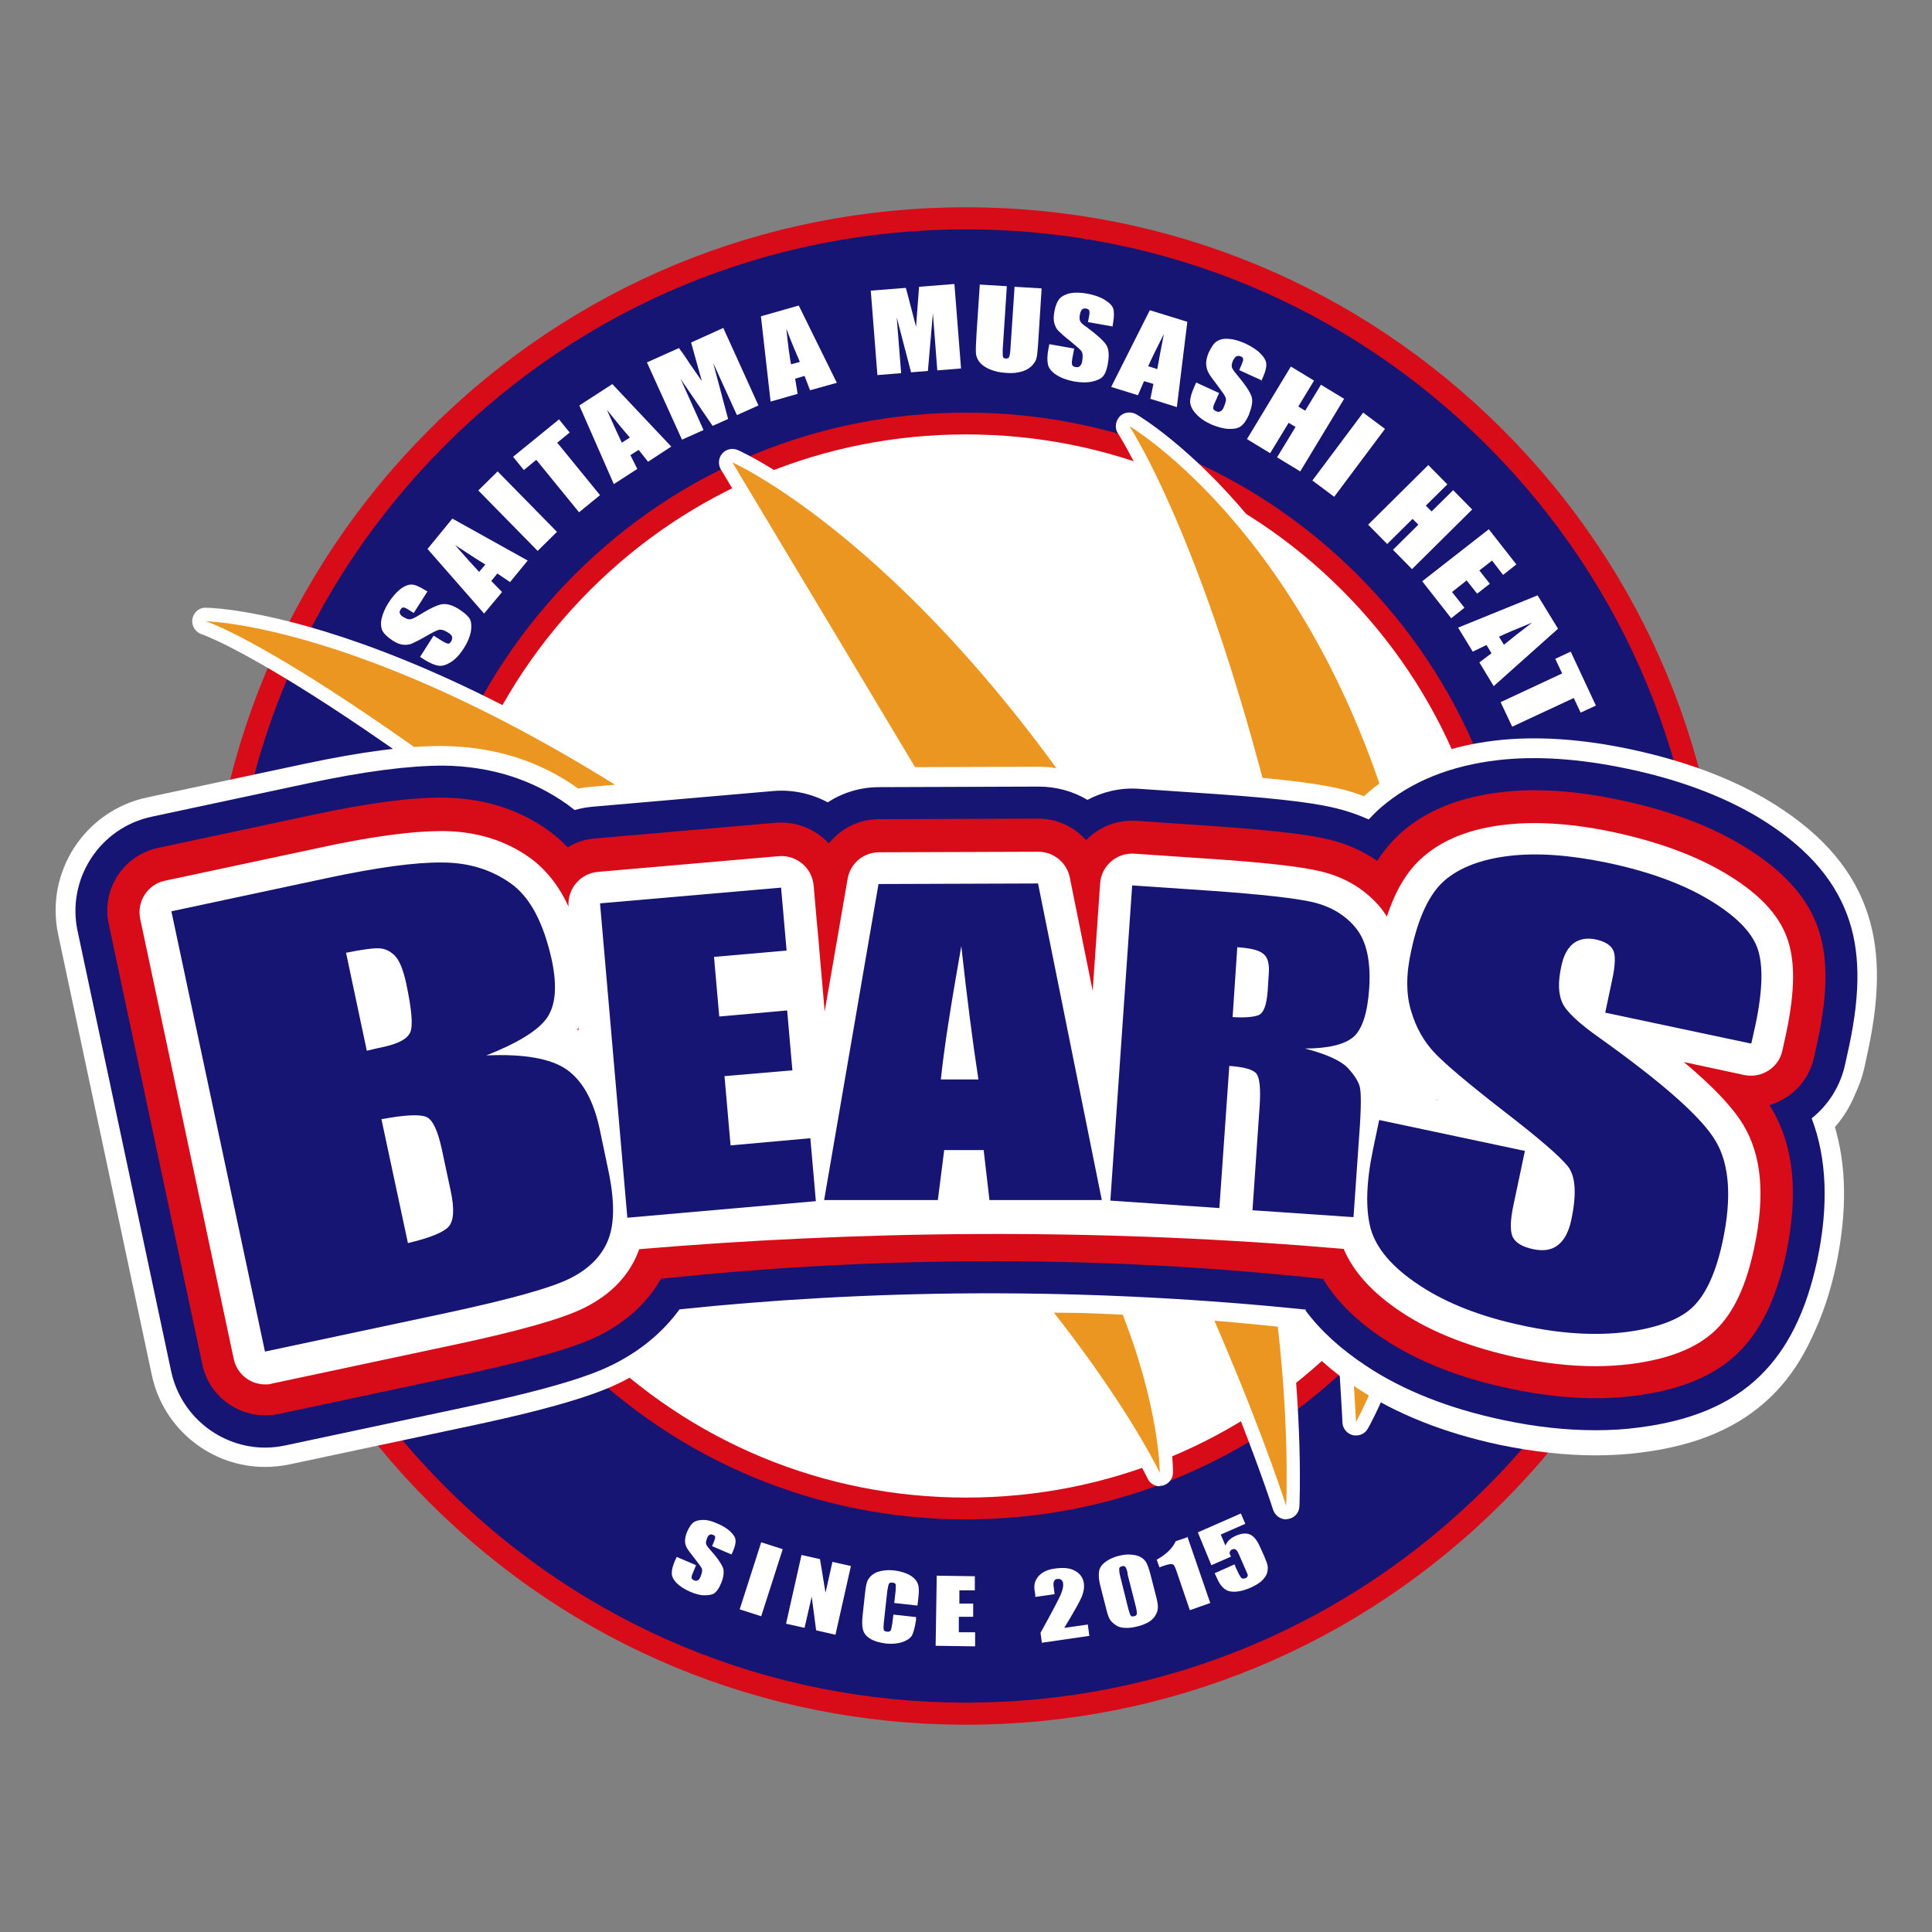 <?xml version="1.0" encoding="UTF-8"?><svg id="_レイヤー_2" xmlns="http://www.w3.org/2000/svg" width="70" height="70" viewBox="0 0 70 70"><rect x="0" y="0" width="70" height="70" fill="#808080" stroke="none"/><g id="_レイヤー_1-2"><g><g><g><circle cx="35" cy="35" r="22.82" fill="#fff"/><path d="m35,7.91c-14.96,0-27.09,12.13-27.09,27.09s12.13,27.09,27.09,27.09,27.09-12.13,27.09-27.09S49.96,7.91,35,7.91Zm0,46.74c-10.85,0-19.65-8.8-19.65-19.65s8.8-19.65,19.65-19.65,19.65,8.8,19.65,19.65-8.8,19.65-19.65,19.65Z" fill="#161573"/><path d="m35,55.05c-5.36,0-10.39-2.09-14.18-5.87-3.79-3.79-5.87-8.82-5.87-14.18s2.09-10.39,5.87-14.18c3.79-3.79,8.82-5.87,14.18-5.87s10.39,2.09,14.18,5.87c3.79,3.79,5.87,8.82,5.87,14.18s-2.09,10.39-5.87,14.18c-3.79,3.79-8.82,5.87-14.18,5.87Zm0-39.31c-5.14,0-9.98,2-13.62,5.64-3.64,3.64-5.64,8.47-5.64,13.62s2,9.98,5.64,13.62c3.64,3.64,8.47,5.64,13.62,5.64s9.98-2,13.62-5.64c3.64-3.64,5.64-8.47,5.64-13.62s-2-9.98-5.64-13.62-8.47-5.64-13.62-5.64Z" fill="#d80c18"/><path d="m35,62.49c-7.34,0-14.25-2.86-19.44-8.05-5.19-5.19-8.05-12.09-8.05-19.44s2.86-14.25,8.05-19.44c5.19-5.19,12.09-8.05,19.44-8.05s14.25,2.86,19.44,8.05c5.19,5.19,8.05,12.09,8.05,19.44s-2.86,14.25-8.05,19.44c-5.19,5.19-12.09,8.05-19.44,8.05Zm0-54.18c-7.13,0-13.83,2.78-18.87,7.82-5.04,5.04-7.82,11.74-7.82,18.87s2.78,13.83,7.82,18.87,11.74,7.82,18.87,7.82,13.83-2.78,18.87-7.82,7.82-11.74,7.82-18.87-2.78-13.83-7.82-18.87c-5.04-5.04-11.74-7.82-18.87-7.82Z" fill="#d80c18"/><path d="m15.48,21.44l-.49.77-.19-.12c-.09-.06-.15-.08-.19-.08-.04,0-.07.03-.1.08-.03.05-.04.1-.02.14.02.05.06.09.13.13.09.05.16.08.22.08.06,0,.16-.04.31-.13.41-.26.71-.4.88-.42.18-.02.39.04.64.21.18.12.3.23.36.34.05.11.06.26.03.45-.04.19-.12.39-.25.59-.14.22-.29.39-.46.5-.17.11-.32.16-.46.14s-.3-.09-.5-.21l-.17-.11.49-.77.32.2c.1.06.17.09.21.09s.08-.03.11-.09.04-.11.03-.16c-.02-.05-.06-.1-.13-.14-.15-.1-.27-.13-.35-.11-.08.02-.24.1-.48.24-.24.14-.41.22-.5.26-.09.04-.2.05-.31.04-.12-.01-.24-.06-.38-.15-.2-.13-.32-.25-.38-.37-.05-.12-.06-.27-.02-.44.04-.17.12-.36.24-.55.14-.22.28-.38.43-.5.15-.12.29-.17.41-.17.12,0,.28.07.49.2l.1.06Z" fill="#fff"/><path d="m16.39,18.79l2.73,1.52-.64.78-.46-.31-.22.27.39.4-.65.78-2.05-2.34.9-1.1Zm1.19,1.66c-.3-.18-.66-.42-1.09-.7.39.45.68.77.87.97l.22-.26Z" fill="#fff"/><path d="m18.03,17.08l2.15,2.19-.7.69-2.15-2.19.7-.69Z" fill="#fff"/><path d="m20.25,15.19l.39.48-.45.37,1.55,1.9-.76.62-1.55-1.9-.45.37-.39-.48,1.67-1.36Z" fill="#fff"/><path d="m22.18,13.91l2.14,2.27-.84.55-.34-.43-.3.19.25.5-.85.55-1.25-2.85,1.19-.77Zm.64,1.94c-.23-.26-.51-.6-.83-1,.24.55.42.94.54,1.19l.28-.18Z" fill="#fff"/><path d="m26.21,11.89l1.27,2.8-.78.35-.86-1.89.54,2.03-.56.25-1.16-1.7.83,1.85-.78.35-1.27-2.8,1.16-.52c.11.15.24.33.38.55l.45.65-.39-1.4,1.17-.53Z" fill="#fff"/><path d="m28.94,11.07l1.38,2.8-.97.27-.2-.52-.34.1.09.55-.98.28-.35-3.09,1.37-.39Zm.04,2.04c-.14-.32-.31-.72-.49-1.2.06.59.12,1.02.17,1.29l.33-.09Z" fill="#fff"/><path d="m34.58,10.29l.24,3.06-.86.07-.16-2.07-.18,2.09-.61.05-.52-1.99.16,2.02-.86.07-.24-3.06,1.27-.1c.05.18.11.4.17.64l.2.77.11-1.45,1.28-.1Z" fill="#fff"/><path d="m37.74,10.45l-.13,2.05c-.02.23-.03.39-.06.49-.02.09-.09.19-.18.28-.1.09-.22.16-.38.2-.15.04-.33.06-.54.04-.23-.01-.42-.06-.59-.13s-.29-.16-.37-.26c-.08-.1-.12-.21-.13-.32s0-.34.02-.68l.12-1.81.98.06-.15,2.3c0,.13,0,.22.01.26.02.04.05.06.1.06.06,0,.1-.01.12-.05.02-.04.04-.14.05-.29l.15-2.26.98.06Z" fill="#fff"/><path d="m40.32,11.83l-.9-.16.04-.22c.02-.1.02-.17,0-.21-.02-.03-.05-.05-.11-.06-.06-.01-.11,0-.14.03-.04.03-.06.09-.08.17-.02.1-.02.18,0,.24.02.06.1.14.24.23.39.29.63.51.72.66.09.15.1.38.05.67-.04.22-.1.37-.18.46-.08.09-.22.15-.41.19-.19.04-.4.03-.64-.01-.26-.05-.47-.13-.64-.24s-.27-.24-.3-.37c-.03-.13-.03-.31.01-.54l.04-.2.9.16-.07.37c-.02.11-.02.19,0,.23.02.04.06.06.13.07.06.01.12,0,.15-.04.04-.04.07-.09.08-.17.03-.18.02-.3-.03-.37-.05-.07-.19-.18-.4-.36-.22-.17-.36-.3-.43-.37-.07-.07-.12-.17-.15-.28-.03-.11-.03-.25,0-.41.04-.23.11-.39.2-.49.09-.09.23-.16.4-.19s.37-.02.6.02c.25.05.46.12.62.22s.27.2.31.31c.04.11.04.29,0,.53l-.02.12Z" fill="#fff"/><path d="m43.02,11.65l-.38,3.1-.96-.3.11-.54-.34-.1-.22.51-.97-.3,1.4-2.78,1.36.42Zm-1.09,1.73c.06-.35.14-.77.24-1.28-.27.53-.46.92-.57,1.17l.32.1Z" fill="#fff"/><path d="m45.73,13.79l-.83-.38.09-.21c.04-.1.06-.16.05-.2,0-.04-.04-.07-.09-.09-.05-.02-.1-.02-.15,0-.04.02-.08.07-.12.14-.04.09-.06.17-.05.23,0,.06.07.16.18.29.31.37.49.64.54.81s0,.39-.11.67c-.09.2-.19.33-.29.4s-.25.1-.44.09c-.19-.01-.4-.07-.62-.16-.24-.11-.43-.24-.56-.39-.14-.15-.2-.29-.21-.43,0-.14.05-.31.14-.52l.08-.18.83.38-.15.34c-.05.1-.07.18-.06.22,0,.04.04.07.1.1.06.03.11.03.16,0,.05-.02.09-.07.12-.15.07-.16.1-.28.06-.36-.03-.08-.14-.22-.3-.44-.17-.22-.28-.37-.32-.46-.05-.09-.07-.19-.08-.31,0-.12.03-.25.09-.4.1-.21.2-.36.31-.42.11-.07.26-.1.43-.08.18.01.37.07.58.16.23.11.42.23.55.36.14.14.21.26.22.38s-.03.29-.13.51l-.05.11Z" fill="#fff"/><path d="m48.7,14.45l-1.59,2.63-.84-.51.67-1.1-.25-.15-.67,1.1-.84-.51,1.59-2.63.84.51-.57.94.25.15.57-.94.84.51Z" fill="#fff"/><path d="m50.18,15.54l-1.84,2.46-.79-.59,1.84-2.46.79.59Z" fill="#fff"/><path d="m53.34,18.46l-2.18,2.16-.69-.7.92-.91-.21-.21-.92.91-.69-.7,2.18-2.16.69.7-.78.77.21.21.78-.77.69.7Z" fill="#fff"/><path d="m53.93,19.16l1.01,1.29-.48.38-.4-.52-.46.36.38.48-.46.36-.38-.48-.53.42.45.57-.48.38-1.05-1.34,2.42-1.89Z" fill="#fff"/><path d="m56.45,22.78l-2.33,2.08-.52-.86.44-.33-.18-.3-.5.24-.53-.87,2.88-1.17.74,1.21Zm-1.96.58c.27-.22.61-.49,1.02-.8-.55.22-.95.39-1.2.51l.18.29Z" fill="#fff"/><path d="m57.83,25.56l-.56.26-.25-.53-2.23,1.04-.42-.89,2.23-1.04-.25-.53.56-.26.91,1.95Z" fill="#fff"/><path d="m26.5,56.32l-.7-.3.07-.17c.03-.08.05-.14.04-.17,0-.03-.03-.05-.08-.07-.05-.02-.09-.02-.12,0-.04.02-.07.06-.09.12-.03.08-.05.14-.04.19,0,.05.06.13.15.23.27.3.42.53.47.67.04.14.02.33-.08.56-.07.17-.15.28-.23.34-.08.06-.2.08-.37.08-.16,0-.33-.05-.52-.13-.2-.09-.36-.19-.48-.31-.12-.12-.18-.24-.18-.36,0-.11.03-.26.11-.44l.07-.15.7.3-.12.29c-.04.09-.05.15-.04.18s.04.06.09.08c.05.02.09.02.13,0,.04-.02.07-.06.1-.13.06-.14.07-.24.05-.3-.03-.06-.12-.18-.26-.36-.14-.18-.24-.31-.28-.38-.04-.07-.07-.16-.07-.25,0-.1.02-.21.07-.33.08-.18.16-.3.25-.36.09-.06.21-.08.36-.08.15,0,.31.05.49.13.2.08.35.18.47.29.12.11.18.21.19.31.01.1-.02.24-.1.42l-.04.09Z" fill="#fff"/><path d="m28.36,56.13l-.78,2.43-.78-.25.78-2.43.78.25Z" fill="#fff"/><path d="m30.83,56.74l-.56,2.49-.7-.16-.16-1.22-.26,1.13-.67-.15.56-2.49.67.15.2,1.22.25-1.12.67.15Z" fill="#fff"/><path d="m33.22,58.17l-.82-.09.05-.44c.01-.13.01-.21,0-.24s-.05-.05-.11-.06c-.07,0-.11,0-.13.04s-.04.12-.06.25l-.13,1.18c-.01.12-.01.2,0,.24.01.04.05.06.12.07.06,0,.1,0,.13-.04.02-.04.04-.12.06-.26l.04-.32.82.09v.1c-.04.26-.09.45-.14.55s-.17.19-.34.25c-.17.06-.36.08-.59.06-.24-.03-.43-.08-.58-.17s-.24-.2-.27-.33c-.04-.13-.04-.32-.01-.57l.08-.74c.02-.18.04-.32.07-.41.03-.09.08-.17.17-.25.09-.08.2-.13.34-.16.14-.03.3-.04.48-.02.24.03.43.09.58.18.15.09.24.2.28.32.04.12.04.29.01.53l-.03.24Z" fill="#fff"/><path d="m33.95,57.09l1.37.02v.51s-.56,0-.56,0v.48s.5,0,.5,0v.48s-.52,0-.52,0v.56s.59,0,.59,0v.51s-1.43-.02-1.43-.02l.04-2.55Z" fill="#fff"/><path d="m39.41,58.84l.06.43-1.72.25-.05-.36c.41-.74.65-1.2.73-1.38.07-.17.1-.3.09-.39,0-.07-.03-.12-.07-.15s-.08-.04-.14-.03c-.06,0-.1.03-.12.08-.02.04-.03.12-.01.23l.03.24-.7.1v-.09c-.03-.14-.04-.25-.03-.34s.04-.17.1-.26.14-.16.25-.22c.11-.06.24-.1.4-.12.31-.04.55-.02.73.09.18.1.28.25.31.44.02.14,0,.3-.07.48-.07.17-.28.55-.64,1.14l.85-.12Z" fill="#fff"/><path d="m41.68,57.03l.21.82c.05.19.07.33.06.42,0,.09-.04.18-.1.28-.06.09-.14.17-.25.23s-.23.11-.36.14c-.18.05-.34.07-.47.06-.13,0-.24-.03-.33-.09s-.16-.12-.21-.19c-.05-.07-.1-.2-.14-.37l-.22-.86c-.06-.23-.07-.4-.05-.53.02-.13.09-.24.22-.34.13-.1.29-.18.5-.23.17-.04.32-.06.47-.04.14.01.26.05.34.1.08.05.15.12.19.2.04.08.09.21.14.4Zm-.82-.02c-.03-.13-.06-.21-.09-.24-.02-.03-.07-.04-.12-.02-.06.01-.09.04-.1.08,0,.04,0,.12.03.25l.3,1.21c.04.14.07.23.09.25.02.03.06.03.12.02s.09-.04.1-.08c0-.04,0-.12-.03-.24l-.31-1.22Z" fill="#fff"/><path d="m43.02,55.67l.83,2.41-.74.26-.44-1.29c-.06-.19-.11-.3-.13-.33s-.06-.05-.12-.05c-.06,0-.17.03-.34.09l-.07.03-.1-.28c.34-.19.57-.41.69-.67l.44-.15Z" fill="#fff"/><path d="m44.96,54.84l.16.37-.89.39.17.4c.06-.16.19-.27.36-.35.2-.09.37-.11.51-.06.14.05.27.2.38.45l.15.33c.07.17.12.29.13.38.01.09,0,.18-.03.27-.04.09-.1.18-.2.27s-.23.16-.4.24c-.19.08-.36.13-.53.14-.16.01-.3-.02-.4-.1-.11-.08-.21-.22-.3-.44l-.06-.13.72-.32.06.15c.07.15.12.25.16.31.04.06.1.07.18.04.04-.02.06-.04.07-.07.01-.03.02-.05,0-.07,0-.02-.05-.11-.12-.28l-.2-.46c-.04-.09-.08-.14-.11-.16-.04-.02-.08-.02-.13,0-.03.01-.06.04-.07.06s-.02.05-.02.07c0,.02.02.07.05.13l-.71.31-.49-1.19,1.55-.68Z" fill="#fff"/><path d="m49.13,52.01s-.08,0-.11-.01c-.21-.05-.37-.24-.38-.45,0-.1-.47-9.59-1.85-16.59-2.72-13.74-6.24-19.19-6.28-19.25-.13-.19-.1-.44.05-.61s.41-.2.61-.09c.29.17,7.18,4.33,10.17,16.24,2.99,11.9-1.58,20.16-1.78,20.51-.09.16-.25.25-.43.25Zm-6.67-34.75c1.29,2.71,3.46,8.22,5.3,17.5,1.01,5.11,1.53,11.52,1.75,14.72,1.17-3.02,2.98-9.64.88-18-1.96-7.81-5.7-12.2-7.93-14.23Z" fill="#fff"/><path d="m46.6,55.05c-.21,0-.4-.14-.47-.34-.03-.09-2.85-8.94-9.31-19.82-3.18-5.35-10.62-17.75-10.7-17.88-.11-.18-.09-.42.05-.58.14-.16.37-.21.57-.12.31.14,7.65,3.52,15.22,16.24,5.67,9.53,5.13,21.9,5.12,22.03-.01.24-.19.43-.43.46-.02,0-.04,0-.06,0ZM27.96,18.15c2.14,3.57,7.23,12.05,9.71,16.23,4.36,7.34,7.08,13.78,8.41,17.27-.18-4.16-1.07-12.07-4.96-18.6-5.32-8.94-10.6-13.21-13.17-14.91Z" fill="#fff"/><path d="m42.02,53.85c-.19,0-.36-.11-.44-.28-.03-.07-3.38-7.03-13.08-15.24C12.46,24.73,7.36,23,7.31,22.98c-.23-.07-.38-.31-.34-.55.04-.24.24-.42.49-.41.36,0,8.97.26,23.23,11.87,11.71,9.53,11.81,19.06,11.81,19.46,0,.23-.16.43-.39.48-.04,0-.07.01-.11.01ZM10.66,23.61c3.08,1.84,8.78,5.75,18.47,13.96,6.61,5.6,10.28,10.55,12.03,13.3-.79-3.41-3.27-9.85-11.08-16.21h0c-8.97-7.3-15.72-10.03-19.42-11.05Z" fill="#fff"/><path d="m49.13,51.52s4.71-8.3,1.73-20.15c-2.97-11.84-9.94-15.93-9.94-15.93,0,0,3.58,5.39,6.35,19.42,1.41,7.11,1.86,16.66,1.86,16.66" fill="#ea9621"/><path d="m26.55,16.76s7.42,3.31,15,16.05c5.66,9.52,5.05,21.75,5.05,21.75,0,0-2.79-8.86-9.36-19.92-3.22-5.42-10.7-17.88-10.7-17.88" fill="#ea9621"/><path d="m30.39,34.28c11.66,9.49,11.63,19.08,11.63,19.08,0,0-3.3-7.01-13.2-15.41C12.41,24.05,7.46,22.51,7.46,22.51c0,0,8.63.12,22.93,11.76" fill="#ea9621"/><path d="m9.59,53.05c-1.88,0-3.58-1.31-3.98-3.23l-3.39-15.95c-.47-2.2.94-4.37,3.14-4.84l5.67-1.21c2.1-.45,3.75-.66,5.02-.65,1.82.01,3.44.52,4.83,1.51,1.55,1.1,2.6,2.88,3.11,5.28.2.94.25,1.82.15,2.63.75.92,1.28,2.09,1.57,3.48l.31,1.48c.4,1.89.34,3.47-.18,4.82-.41,1.07-1.33,2.57-3.37,3.59-.72.36-1.97.85-5.45,1.59l-6.58,1.4c-.29.06-.57.09-.85.09Zm2.97-9.73c.21.23.48.47.83.68l1.04-.22-.21-1.08-.66-.57c-.22.01-.44.01-.66,0-.2.29-.33.58-.42.85l.07.35Zm1.09-1.19l.55.49-.13-.55c-.14.03-.28.05-.42.06Zm-2.61-5.97l.26,1.2c.48-.38,1.03-.64,1.63-.78l-.02-.08-1.08-.51-.78.17Zm.82-.18l1.04.49-.17-.68s0,0-.01,0l-.86.18Z" fill="#fff"/><path d="m57.81,52.73c-1.1,0-2.26-.13-3.47-.38-2.02-.43-3.75-1.12-5.16-2.05-1.83-1.2-2.99-2.68-3.46-4.39-.37-1.38-.35-2.94.04-4.8l.22-1.05c.17-.81.58-1.54,1.17-2.1-.33-1.22-.35-2.58-.03-4.03.45-2.12,1.27-3.68,2.51-4.77,1.19-1.03,2.72-1.65,4.56-1.86,1.45-.17,3.09-.06,4.86.32,1.89.4,3.54,1.01,4.88,1.8,1.81,1.07,2.96,2.33,3.52,3.85.51,1.37.54,2.98.1,5.08l-.14.64c-.17.8-.57,1.5-1.11,2.04.47,1.46.5,3.17.09,5.1-.42,1.98-1.15,3.44-2.24,4.49-1.14,1.1-2.68,1.76-4.71,2.01-.53.07-1.08.1-1.65.1Z" fill="#fff"/><path d="m22.73,48.19c-.95,0-1.88-.34-2.62-.95-.83-.7-1.35-1.69-1.44-2.77l-.99-11.39c-.2-2.24,1.46-4.22,3.71-4.42l6.56-.57c2.24-.2,4.22,1.46,4.41,3.7l.2,2.28c.04.48,0,.96-.12,1.41.07.24.12.5.14.76l.19,2.17c.02.2.02.41,0,.61.36.56.58,1.2.64,1.87l.2,2.28c.19,2.24-1.47,4.21-3.71,4.41l-6.83.6c-.12.01-.24.02-.35.02Z" fill="#fff"/><path d="m29.87,47.56c-1.2,0-2.34-.53-3.11-1.44-.78-.92-1.11-2.14-.9-3.32l1.97-11.46c.34-1.95,2.02-3.38,4-3.38l5.77-.02h.02c1.94,0,3.61,1.37,4,3.27l2.31,11.47c.24,1.2-.07,2.44-.84,3.39s-1.93,1.49-3.15,1.49h-4.07c-.32,0-.63-.04-.93-.11-.3.07-.6.11-.92.11h-4.12s0,.01-.01.01Z" fill="#fff"/><path d="m49.04,48.17c-.09,0-.19,0-.28,0l-3.66-.25c-.2-.01-.4-.04-.6-.08-.2.02-.4.02-.6,0l-3.95-.27c-1.08-.07-2.08-.57-2.79-1.39-.71-.82-1.07-1.88-.99-2.96l.79-11.41c.16-2.25,2.1-3.94,4.35-3.79l2.79.19c2.78.19,3.83.38,4.43.52,1.52.37,2.82,1.17,3.77,2.33,1.06,1.3,1.53,2.99,1.39,5.03-.06.87-.21,1.65-.46,2.33,0,0,0,0,0,0,.18.7.2,1.46.09,2.97l-.21,3c-.15,2.15-1.94,3.8-4.06,3.8Z" fill="#fff"/><path d="m46.94,48.16c.57.7,1.3,1.34,2.17,1.92,1.42.94,3.17,1.63,5.2,2.06,1.22.26,2.39.39,3.5.39.57,0,1.13-.03,1.66-.1,2.06-.26,3.62-.93,4.78-2.05,1.11-1.07,1.85-2.55,2.28-4.56.4-1.92.38-3.62-.08-5.09.53-.55.92-1.25,1.1-2.05l.14-.65c.45-2.12.42-3.75-.1-5.15-.57-1.54-1.74-2.82-3.58-3.91-1.35-.8-3.01-1.41-4.92-1.82-1.79-.38-3.43-.49-4.9-.32-1.87.22-3.42.85-4.63,1.89-.05.04-.1.09-.14.13-.28-.11-.57-.2-.87-.27-.61-.14-1.66-.33-4.45-.53l-2.79-.19c-.68-.05-1.32.07-1.91.32-.54-.26-1.15-.4-1.78-.4,0,0-.01,0-.02,0l-5.77.02c-.68,0-1.32.17-1.89.46-.61-.26-1.29-.38-2-.32l-6.56.57c-.14.01-.28.03-.42.06,0,0,0,0-.01,0-1.41-1.01-3.06-1.52-4.9-1.54-1.29-.01-2.93.2-5.04.65l-5.67,1.21c-2.27.48-3.72,2.71-3.23,4.98l3.39,15.95c.42,1.97,2.16,3.33,4.1,3.33.29,0,.58-.03.88-.09l6.58-1.4c3.49-.74,4.76-1.24,5.48-1.6,1.11-.56,1.89-1.25,2.44-1.95,3.06-.34,6.42-.56,10.06-.59,4.36-.04,8.36.22,11.91.62Z" fill="#fff"/><path d="m47.3,47.48c.55.74,1.29,1.41,2.2,2.01,1.34.89,3.01,1.55,4.96,1.96,1.17.25,2.29.37,3.35.37.54,0,1.07-.03,1.57-.1,1.9-.24,3.34-.85,4.38-1.86,1-.97,1.68-2.33,2.08-4.19.42-1.98.35-3.71-.2-5.15.6-.48,1.05-1.17,1.22-1.99l.14-.64c.42-1.98.4-3.49-.08-4.76-.52-1.38-1.58-2.54-3.27-3.55-1.29-.76-2.87-1.35-4.7-1.73-1.71-.36-3.28-.47-4.67-.31-1.72.2-3.15.77-4.25,1.72-.15.13-.3.28-.44.43-.38-.17-.78-.31-1.2-.41-.58-.14-1.6-.32-4.33-.51l-2.79-.19c-.68-.05-1.32.11-1.87.4-.52-.31-1.13-.48-1.77-.48,0,0,0,0-.01,0l-5.77.02c-.68,0-1.32.2-1.86.55-.58-.31-1.26-.47-1.97-.41l-6.56.57c-.22.02-.43.06-.64.12-.09-.07-.17-.13-.26-.2-1.29-.92-2.8-1.39-4.5-1.41-1.23,0-2.83.2-4.89.64l-5.67,1.21c-1.89.4-3.09,2.26-2.69,4.14l3.39,15.95c.35,1.64,1.8,2.77,3.41,2.77.24,0,.49-.03.73-.08l6.58-1.4c3.42-.73,4.63-1.2,5.31-1.54,1.13-.57,1.88-1.29,2.39-1.99,3.26-.34,6.84-.56,10.7-.58,4.37-.02,8.39.22,12,.59Z" fill="#161573"/><path d="m47.95,46.36c.48.79,1.22,1.52,2.2,2.16,1.22.81,2.75,1.41,4.55,1.79,1.09.23,2.13.35,3.11.35.49,0,.97-.03,1.43-.09,1.64-.21,2.86-.71,3.72-1.54.83-.8,1.4-1.97,1.75-3.59.46-2.18.29-3.91-.53-5.29-.02-.04-.04-.07-.07-.11.79-.23,1.44-.88,1.62-1.75l.14-.64c.37-1.75.36-3.06-.03-4.11-.42-1.13-1.33-2.09-2.78-2.95-1.18-.7-2.64-1.24-4.35-1.6-1.59-.34-3.03-.44-4.3-.29-1.49.17-2.7.65-3.61,1.44-.34.3-.64.65-.9,1.05-.53-.36-1.12-.63-1.78-.78-.49-.12-1.46-.29-4.15-.48l-2.79-.19c-.71-.05-1.37.23-1.83.7-.43-.48-1.05-.78-1.73-.78h0l-5.77.02c-.73,0-1.39.34-1.82.88-.47-.51-1.17-.81-1.92-.75l-6.56.57c-.36.03-.69.14-.98.32-.22-.23-.45-.43-.7-.61-1.09-.78-2.38-1.18-3.83-1.19-1.15-.01-2.67.19-4.64.61l-5.67,1.21c-1.26.27-2.06,1.5-1.79,2.76l3.39,15.95c.23,1.1,1.2,1.85,2.28,1.85.16,0,.32-.02.49-.05l6.58-1.4c3.32-.71,4.46-1.16,5.03-1.44,1.17-.59,1.85-1.37,2.24-2.06,3.39-.36,7.12-.6,11.13-.63,4.7-.04,9.02.22,12.89.64Z" fill="#d80c18"/><path d="m48.68,45.24c.35.84,1.06,1.62,2.11,2.31,1.1.73,2.5,1.27,4.15,1.63,1.01.21,1.97.32,2.87.32.44,0,.87-.03,1.28-.08,1.39-.18,2.39-.58,3.06-1.22.66-.63,1.12-1.61,1.41-3,.4-1.88.27-3.34-.4-4.45-.38-.63-1.08-1.37-2.15-2.27l2.19.47c.63.13,1.25-.27,1.38-.89l.14-.64c.32-1.53.33-2.63.02-3.46-.32-.87-1.07-1.64-2.28-2.35-1.07-.63-2.42-1.12-4-1.46-1.46-.31-2.78-.4-3.92-.27-1.25.14-2.25.53-2.98,1.17-.57.49-1,1.21-1.31,2.16-.07-.11-.14-.21-.21-.3-.55-.67-1.28-1.12-2.19-1.34-.71-.17-2.01-.32-3.96-.45l-2.79-.19c-.64-.04-1.2.44-1.24,1.08l-.27,3.89-.83-4.11c-.11-.54-.59-.93-1.14-.93,0,0,0,0,0,0l-5.77.02c-.57,0-1.05.41-1.14.97l-.83,4.8-.2-2.3s0,0,0,0l-.02-.26-.07-.74h0s-.11-1.27-.11-1.27c-.06-.64-.62-1.11-1.26-1.06l-6.56.57c-.64.06-1.11.62-1.06,1.26h0c-.35-.76-.82-1.35-1.4-1.77-.89-.64-1.96-.96-3.16-.97-1.06,0-2.5.18-4.39.59l-5.67,1.21c-.63.13-1.03.75-.9,1.38l3.39,15.95c.12.55.6.92,1.14.92.08,0,.16,0,.24-.03l6.58-1.4c2.4-.51,3.95-.95,4.75-1.35.96-.48,1.62-1.17,1.95-2.04.01-.03.02-.06.03-.08,3.8-.32,7.91-.53,12.3-.55,4.74-.02,9.17.19,13.23.54Zm-27.77-7.92s.04-.07.05-.1v.1s-.05,0-.05,0Zm31.13,2.52h.04s.01,0,.02.01h-.06Z" fill="#fff"/></g><g><path d="m6.2,33.02l5.67-1.21c1.79-.38,3.17-.57,4.14-.56.97,0,1.8.26,2.5.76.7.5,1.19,1.43,1.49,2.81.19.93.13,1.62-.19,2.07-.32.45-1.05.9-2.19,1.35,1.36-.06,2.33.11,2.91.51.58.41.98,1.13,1.2,2.17l.31,1.48c.23,1.08.23,1.92,0,2.51-.23.59-.69,1.06-1.39,1.41-.7.35-2.19.76-4.47,1.25l-6.58,1.4-3.39-15.95Zm6.34,1.51l.75,3.54c.24-.06.43-.1.57-.13.56-.12.89-.29,1-.53.11-.23.06-.82-.14-1.77-.11-.5-.24-.83-.41-1.01-.17-.17-.36-.26-.57-.27-.22-.01-.61.04-1.2.16m1.28,6.03l.96,4.49c.8-.19,1.29-.39,1.48-.6.18-.21.21-.64.07-1.29l-.32-1.5c-.15-.69-.33-1.08-.56-1.18-.23-.1-.77-.08-1.62.08" fill="#161573"/><path d="m63.44,37.81l-5.28-1.12.25-1.18c.12-.55.13-.92.03-1.1-.1-.18-.3-.3-.61-.37-.33-.07-.61-.02-.82.14-.22.17-.37.46-.45.87-.11.53-.1.96.04,1.27.13.31.59.75,1.39,1.31,2.28,1.63,3.67,2.86,4.17,3.71.5.84.59,2.05.26,3.61-.24,1.14-.6,1.93-1.08,2.4-.48.46-1.28.76-2.4.91-1.12.14-2.37.07-3.76-.23-1.52-.32-2.77-.81-3.75-1.46-.99-.65-1.57-1.34-1.77-2.06-.19-.72-.16-1.68.09-2.88l.22-1.05,5.28,1.12-.41,1.94c-.13.6-.13,1-.02,1.2.11.2.35.34.73.42.37.08.68.03.9-.15.23-.18.39-.48.48-.91.2-.94.16-1.59-.13-1.95-.3-.37-1.08-1.04-2.34-2.01-1.26-.98-2.09-1.68-2.47-2.08-.39-.41-.68-.91-.86-1.52-.19-.61-.19-1.34,0-2.19.26-1.22.66-2.07,1.21-2.55.55-.47,1.33-.77,2.35-.89,1.02-.12,2.2-.03,3.55.25,1.47.31,2.69.75,3.65,1.32.96.57,1.56,1.16,1.78,1.76.22.6.2,1.54-.07,2.81l-.14.63Z" fill="#161573"/><polygon points="21.74 32.73 28.3 32.16 28.5 34.44 25.87 34.67 26.06 36.83 28.52 36.61 28.71 38.78 26.25 38.99 26.47 41.5 29.36 41.24 29.56 43.52 22.73 44.12 21.74 32.73" fill="#161573"/><path d="m37.61,32.01l2.31,11.47h-4.07l-.21-1.81h-1.43l-.23,1.81h-4.12s1.97-11.45,1.97-11.45l5.77-.02Zm-2.16,7.1c-.2-1.3-.41-2.91-.62-4.83-.39,2.2-.64,3.81-.74,4.83h1.36Z" fill="#161573"/><path d="m41.02,32.08l2.79.19c1.86.13,3.12.27,3.77.42.65.16,1.17.47,1.55.94.38.47.54,1.19.48,2.17-.06.89-.25,1.48-.56,1.76-.32.28-.91.43-1.77.43.77.2,1.28.43,1.54.69.25.27.4.5.45.71.05.21.05.78-.02,1.7l-.21,3.01-3.66-.25.26-3.79c.04-.61,0-.99-.11-1.15-.12-.16-.45-.25-.99-.29l-.36,5.15-3.95-.27.79-11.41Zm3.81,2.23l-.17,2.54c.44.03.76,0,.94-.07.19-.08.29-.37.33-.87l.04-.63c.03-.36-.04-.61-.21-.73-.16-.13-.47-.2-.93-.23" fill="#161573"/></g></g><rect width="70" height="70" fill="none"/></g></g></svg>